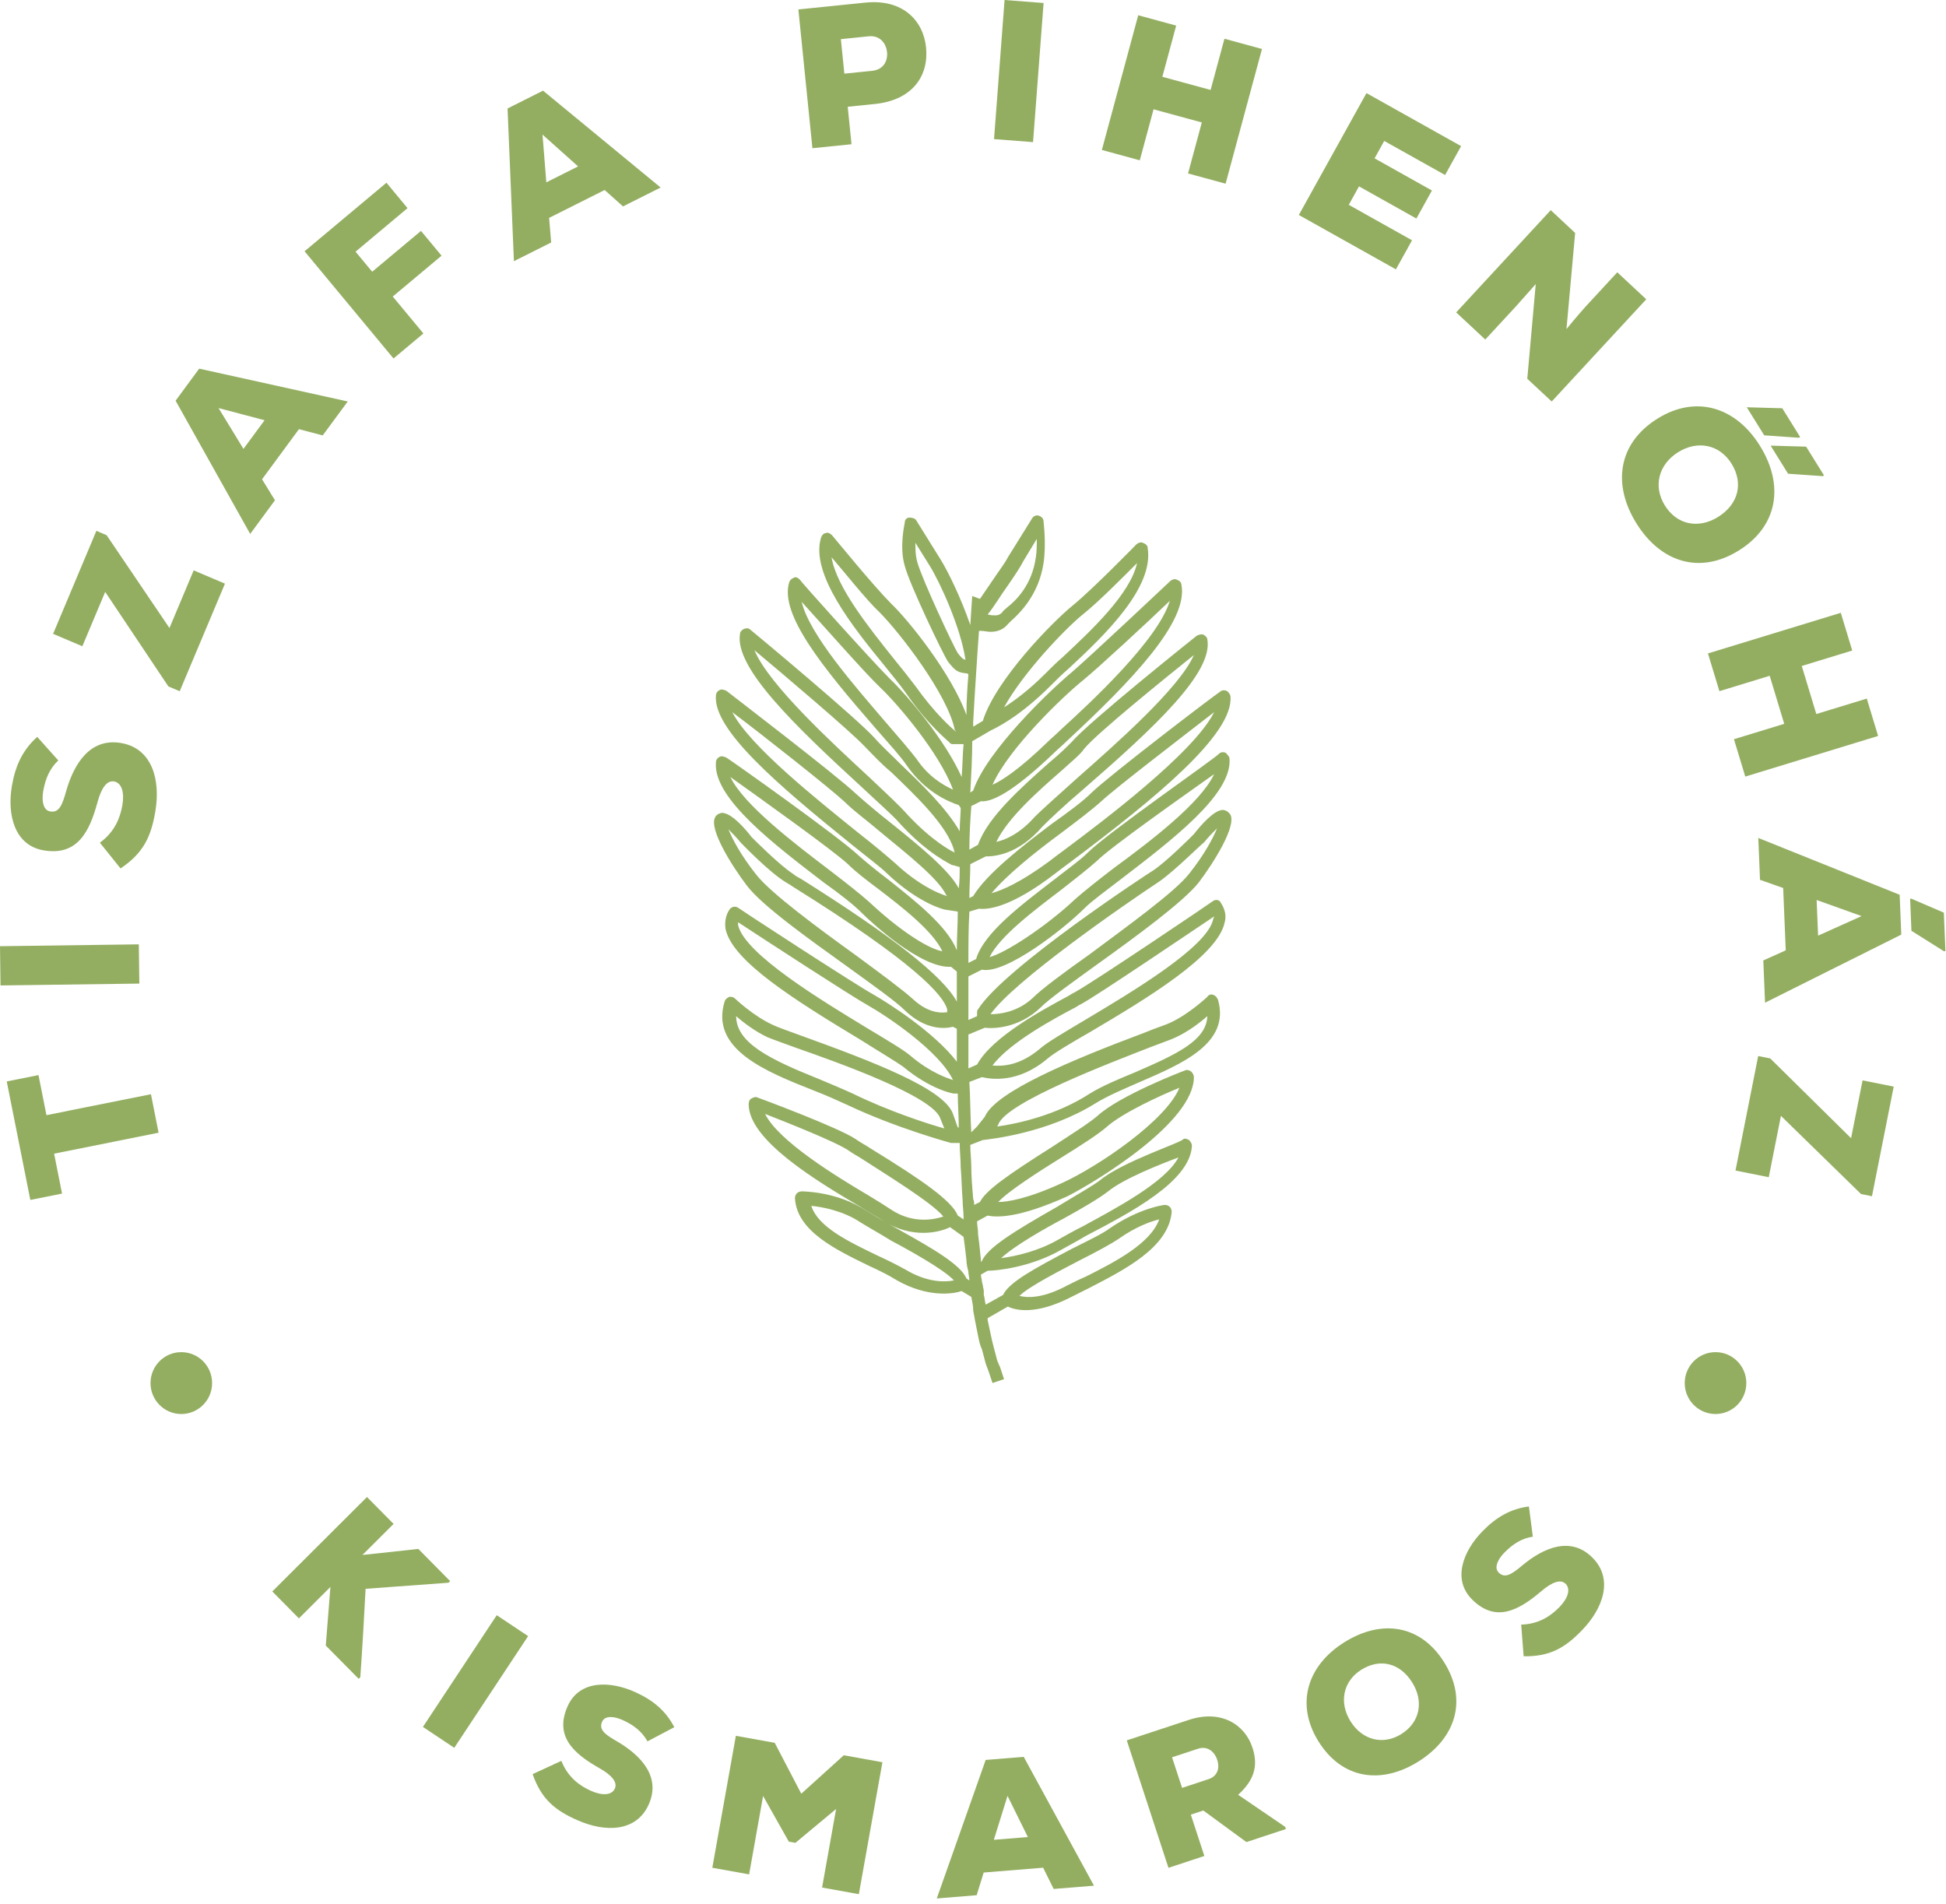 <?xml version="1.0" encoding="UTF-8"?>
<svg xmlns="http://www.w3.org/2000/svg" width="139" height="136" viewBox="0 0 139 136" fill="none">
  <path d="M3.865 82.404L4.431 85.253L2.166 85.707L0.482 77.245L2.749 76.791L3.318 79.653L10.782 78.157L11.327 80.906L3.865 82.404Z" fill="#93AE61"></path>
  <path d="M-0 67.585L9.915 67.452L9.952 70.255L0.037 70.388L-0 67.585Z" fill="#93AE61"></path>
  <path d="M4.163 54.316C3.542 54.9 3.239 55.641 3.089 56.497C2.971 57.171 3.065 57.867 3.582 57.958C4.252 58.076 4.465 57.435 4.732 56.485C5.283 54.573 6.421 52.678 8.669 53.075C10.891 53.468 11.47 55.74 11.097 57.945C10.8 59.714 10.273 60.921 8.609 62.029L7.134 60.191C8.239 59.389 8.596 58.34 8.741 57.513C8.9 56.601 8.691 55.913 8.146 55.816C7.657 55.73 7.252 56.236 6.964 57.299C6.393 59.409 5.524 61.165 3.094 60.734C1.028 60.369 0.491 58.177 0.856 56.102C1.113 54.629 1.651 53.539 2.66 52.633L4.163 54.316Z" fill="#93AE61"></path>
  <path d="M3.793 45.274L6.885 37.917L7.616 38.227L12.104 44.858L13.835 40.74L16.068 41.689L12.837 49.371L12.027 49.03L7.514 42.277L5.882 46.16L3.793 45.274Z" fill="#93AE61"></path>
  <path d="M15.61 29.147L17.39 32.063L18.899 30.016L15.61 29.147ZM21.353 30.654L18.718 34.234L19.639 35.733L17.871 38.136L12.543 28.621L14.227 26.332L24.838 28.676L23.05 31.101L21.353 30.654Z" fill="#93AE61"></path>
  <path d="M28.108 25.605L21.755 17.948L27.604 13.051L29.109 14.867L25.396 17.977L26.585 19.409L30.07 16.493L31.539 18.264L28.054 21.181L30.242 23.818L28.108 25.605Z" fill="#93AE61"></path>
  <path d="M38.75 9.613L39.023 13.024L41.291 11.886L38.75 9.613ZM43.189 13.572L39.222 15.563L39.369 17.32L36.708 18.656L36.254 7.748L38.788 6.475L47.188 13.394L44.501 14.743L43.189 13.572Z" fill="#93AE61"></path>
  <path d="M60.311 5.261L62.313 5.056C63.088 4.976 63.426 4.371 63.359 3.719C63.294 3.068 62.824 2.515 62.064 2.592L60.062 2.796L60.311 5.261ZM60.551 7.625L60.822 10.302L58.03 10.586L57.027 0.674L61.819 0.186C64.469 -0.085 65.951 1.452 66.147 3.391C66.351 5.415 65.186 7.124 62.553 7.421L60.551 7.625Z" fill="#93AE61"></path>
  <path d="M74.542 0.214L73.789 10.151L71.003 9.936L71.755 -7.15971e-05L74.542 0.214Z" fill="#93AE61"></path>
  <path d="M84.861 12.389L85.844 8.747L82.397 7.807L81.413 11.451L78.705 10.711L81.302 1.089L84.013 1.829L83.025 5.485L86.472 6.425L87.461 2.767L90.141 3.499L87.543 13.12L84.861 12.389Z" fill="#93AE61"></path>
  <path d="M99.707 19.239L92.774 15.355L97.605 6.65L104.365 10.437L103.22 12.5L98.873 10.067L98.184 11.31L102.281 13.607L101.17 15.609L97.072 13.312L96.341 14.63L100.86 17.163L99.707 19.239Z" fill="#93AE61"></path>
  <path d="M111.891 23.503C112.649 22.578 112.959 22.244 113.208 21.953L115.521 19.449L117.589 21.378L110.836 28.679L109.092 27.053L109.696 20.29L108.253 21.914L106.091 24.251L104.013 22.314L110.768 15.011L112.51 16.639L111.891 23.503Z" fill="#93AE61"></path>
  <path d="M129.009 31.903L126.474 31.831L127.72 33.837L130.202 34.01L130.286 33.956L129.009 31.903ZM127.305 29.161L124.769 29.09L126.016 31.094L128.496 31.268L128.582 31.215L127.305 29.161ZM122.732 36.916C124.174 36.011 124.549 34.516 123.679 33.116C122.83 31.75 121.257 31.427 119.862 32.302C118.456 33.184 118.075 34.75 118.917 36.102C119.789 37.504 121.337 37.792 122.732 36.916ZM124.22 39.309C121.406 41.072 118.612 40.156 116.885 37.378C115.164 34.612 115.562 31.676 118.376 29.911C121.141 28.175 123.99 29.075 125.709 31.841C127.439 34.619 127.022 37.55 124.22 39.309Z" fill="#93AE61"></path>
  <path d="M123.854 52.8L127.445 51.701L126.407 48.27L122.815 49.368L121.996 46.673L131.486 43.771L132.301 46.466L128.697 47.569L129.736 51.001L133.342 49.898L134.15 52.567L124.663 55.469L123.854 52.8Z" fill="#93AE61"></path>
  <path d="M138.96 67.936L138.847 65.19L136.523 64.19L136.438 64.193L136.53 66.483L138.847 67.941L138.96 67.936ZM132.971 65.434L129.759 64.284L129.864 66.831L132.971 65.434ZM127.553 67.881L127.37 63.428L125.715 62.843L125.593 59.853L135.69 63.911L135.805 66.756L126.075 71.619L125.951 68.602L127.553 67.881Z" fill="#93AE61"></path>
  <path d="M135.265 77.614L133.712 85.444L132.933 85.288L127.209 79.702L126.34 84.084L123.963 83.61L125.585 75.431L126.447 75.602L132.22 81.299L133.041 77.168L135.265 77.614Z" fill="#93AE61"></path>
  <path d="M32.036 113.05L26.114 113.484C26.012 115.477 25.878 117.787 25.736 119.8L25.62 119.914L23.27 117.537L23.602 113.35L21.35 115.596L19.45 113.674L26.213 106.928L28.113 108.848L25.89 111.066C27.182 110.935 28.597 110.775 29.879 110.634L32.152 112.934L32.036 113.05Z" fill="#93AE61"></path>
  <path d="M37.722 116.863L32.448 124.842L30.209 123.348L35.482 115.369L37.722 116.863Z" fill="#93AE61"></path>
  <path d="M46.249 124.38C45.854 123.662 45.236 123.203 44.48 122.86C43.884 122.591 43.214 122.514 43.008 122.976C42.739 123.575 43.285 123.926 44.103 124.4C45.747 125.369 47.237 126.882 46.336 128.892C45.447 130.877 43.203 130.882 41.247 130.013C39.676 129.32 38.68 128.538 38.044 126.721L40.097 125.774C40.58 126.997 41.47 127.58 42.202 127.91C43.012 128.274 43.698 128.241 43.917 127.753C44.113 127.318 43.738 126.818 42.821 126.299C40.998 125.265 39.575 124.035 40.548 121.865C41.375 120.017 43.534 120.032 45.373 120.862C46.678 121.453 47.563 122.213 48.164 123.37L46.249 124.38Z" fill="#93AE61"></path>
  <path d="M59.723 129.208L56.815 131.629L56.345 131.545L54.507 128.281L53.508 133.882L50.88 133.408L52.562 123.985L55.337 124.484L57.234 128.12L60.27 125.374L63.03 125.872L61.346 135.295L58.72 134.822L59.723 129.208Z" fill="#93AE61"></path>
  <path d="M71.966 128.272L70.989 131.413L73.419 131.214L71.966 128.272ZM74.511 133.405L70.262 133.75L69.763 135.369L66.913 135.602L70.406 125.708L73.123 125.487L78.141 134.69L75.262 134.922L74.511 133.405Z" fill="#93AE61"></path>
  <path d="M83.718 125.519L84.434 127.704L86.324 127.08C86.997 126.858 87.128 126.252 86.948 125.706C86.763 125.134 86.255 124.682 85.583 124.904L83.718 125.519ZM91.85 130.643L89.029 131.574L85.953 129.32L85.059 129.615L86.025 132.567L83.462 133.414L80.484 124.31L84.911 122.849C87.228 122.084 88.92 123.182 89.458 124.82C89.823 125.938 89.746 127.016 88.438 128.196L91.799 130.488L91.85 130.643Z" fill="#93AE61"></path>
  <path d="M97.24 119.264C95.934 120.083 95.626 121.6 96.463 122.945C97.307 124.304 98.802 124.67 100.097 123.858C101.436 123.019 101.711 121.523 100.874 120.177C100.008 118.785 98.579 118.424 97.24 119.264ZM101.316 125.821C98.669 127.478 95.864 127.095 94.175 124.381C92.516 121.711 93.375 118.963 96.021 117.304C98.676 115.636 101.48 116.039 103.16 118.743C104.849 121.457 103.972 124.154 101.316 125.821Z" fill="#93AE61"></path>
  <path d="M109.488 109.76C108.679 109.883 108.037 110.305 107.456 110.9C106.996 111.369 106.693 111.973 107.052 112.328C107.519 112.789 108.037 112.397 108.763 111.79C110.236 110.576 112.165 109.698 113.731 111.242C115.276 112.767 114.505 114.884 113.015 116.427C111.821 117.667 110.748 118.334 108.832 118.304L108.656 116.041C109.967 116.009 110.819 115.371 111.383 114.796C112.002 114.161 112.208 113.502 111.83 113.127C111.488 112.792 110.894 112.97 110.091 113.656C108.494 115.015 106.853 115.93 105.163 114.26C103.723 112.841 104.485 110.811 105.899 109.367C106.902 108.341 107.92 107.771 109.208 107.603L109.488 109.76Z" fill="#93AE61"></path>
  <path d="M15.15 98.79C15.15 97.569 14.166 96.58 12.95 96.58C11.735 96.58 10.751 97.569 10.751 98.79C10.751 100.011 11.735 100.999 12.95 100.999C14.166 100.999 15.15 100.011 15.15 98.79Z" fill="#93AE61"></path>
  <path d="M124.737 98.79C124.737 97.569 123.752 96.58 122.537 96.58C121.322 96.58 120.338 97.569 120.338 98.79C120.338 100.011 121.322 100.999 122.537 100.999C123.752 100.999 124.737 100.011 124.737 98.79Z" fill="#93AE61"></path>
  <path d="M86.653 65.666C86.24 67.67 80.734 70.921 77.499 72.856C75.984 73.756 74.814 74.447 74.334 74.862C72.887 76.106 71.649 76.175 70.892 76.106C72.131 74.447 75.365 72.718 76.811 71.958C77.017 71.82 77.154 71.751 77.293 71.681C78.532 70.99 84.864 66.704 86.722 65.459C86.722 65.528 86.653 65.597 86.653 65.666ZM71.235 80.463C71.235 80.394 71.304 80.394 71.304 80.324C71.855 78.735 79.357 75.9 82.179 74.793C83.075 74.447 83.694 74.24 83.968 74.102C84.864 73.687 85.689 73.065 86.24 72.58C86.171 74.309 84.107 75.278 81.078 76.591C79.908 77.075 78.737 77.559 77.844 78.112C75.504 79.633 72.75 80.255 71.235 80.463ZM75.71 82.745C77.154 81.846 78.463 81.016 79.082 80.463C80.184 79.495 82.867 78.25 84.245 77.697C83.281 80.048 78.463 83.298 75.915 84.474C73.369 85.649 71.923 85.856 71.304 85.856C71.992 85.096 74.263 83.643 75.71 82.745ZM75.984 87.031C77.362 86.271 78.532 85.58 79.151 85.096C80.252 84.196 82.867 83.159 84.176 82.674C83.212 84.474 79.633 86.34 77.362 87.584C76.674 87.931 76.054 88.275 75.572 88.553C74.126 89.382 72.543 89.728 71.511 89.866C72.474 88.967 74.677 87.722 75.984 87.031ZM77.154 90.004C78.255 89.451 79.288 88.898 79.908 88.484C81.078 87.653 82.179 87.238 82.798 87.1C82.179 88.829 79.633 90.142 77.567 91.18C77.085 91.388 76.674 91.595 76.26 91.802C74.471 92.77 73.369 92.701 72.819 92.563C73.507 91.871 75.847 90.695 77.154 90.004ZM64.697 90.695C64.078 90.35 63.388 90.004 62.631 89.659C60.636 88.691 58.433 87.653 57.951 86.132C58.708 86.202 60.223 86.478 61.461 87.309C62.012 87.653 62.769 88.069 63.664 88.622C64.971 89.313 67.451 90.695 68.138 91.457C67.451 91.595 66.21 91.595 64.697 90.695ZM63.664 86.409C63.251 86.132 62.7 85.787 62.012 85.372C59.672 83.989 55.611 81.499 54.647 79.564C56.23 80.186 59.74 81.57 60.636 82.192C60.911 82.399 61.324 82.606 61.737 82.883C63.113 83.781 66.624 85.925 67.38 86.893C66.761 87.1 65.248 87.447 63.664 86.409ZM60.911 78.112C60.154 77.766 59.327 77.42 58.502 77.075C55.06 75.691 52.583 74.516 52.583 72.58C53.134 73.065 53.959 73.687 54.854 74.102C55.198 74.24 55.956 74.516 56.918 74.862C59.878 75.9 66.692 78.319 67.174 79.91L67.451 80.601C66.21 80.255 63.458 79.357 60.911 78.112ZM68.07 77.144C67.656 77.006 66.418 76.591 65.04 75.415C64.56 75 63.388 74.309 62.012 73.48C58.708 71.474 53.202 68.155 52.72 66.081V65.873C54.51 67.048 60.773 71.128 62.012 71.82C63.251 72.511 67.106 75.069 68.07 77.144ZM67.588 72.305C67.106 72.374 66.21 72.305 65.179 71.336C64.489 70.714 62.907 69.538 61.118 68.224C58.433 66.288 55.06 63.8 54.028 62.485C52.926 61.102 52.307 59.927 52.032 59.236C52.307 59.512 52.652 59.858 52.926 60.205L52.995 60.273C53.065 60.342 54.992 62.347 56.162 63.038C56.299 63.108 56.507 63.246 56.712 63.384C65.248 68.708 67.38 71.059 67.656 72.096V72.305H67.588ZM62.081 64.422C61.461 63.868 60.497 63.108 59.327 62.209C56.781 60.273 53.134 57.507 52.169 55.501C54.304 57.023 59.535 60.756 60.567 61.725C61.118 62.278 61.943 62.9 62.769 63.522C64.489 64.837 66.624 66.495 67.311 67.948C66.21 67.741 64.146 66.357 62.081 64.422ZM67.656 64.006C67.656 64.006 66.004 63.591 63.939 61.656C63.388 61.171 62.494 60.411 61.255 59.443C58.433 57.161 53.545 53.29 52.307 50.869C54.51 52.528 59.327 56.332 60.36 57.3C60.979 57.923 61.943 58.614 62.907 59.443C64.834 61.033 67.037 62.762 67.588 63.937L67.656 64.006ZM68.207 60.896C68.001 60.827 66.555 60.065 64.766 58.13C64.284 57.576 63.319 56.677 62.149 55.572C59.535 53.151 54.923 48.933 53.89 46.445C55.956 48.173 60.773 52.253 61.737 53.29C62.288 53.843 62.907 54.535 63.664 55.157C65.385 56.816 67.588 58.89 68.138 60.687C68.138 60.827 68.207 60.896 68.207 60.896ZM65.454 54.188C64.971 53.566 64.146 52.597 63.182 51.491C61.118 49.071 57.814 45.338 57.263 42.988C58.776 44.647 61.875 48.173 62.907 49.14C64.078 50.247 67.106 53.773 68.07 56.401C67.311 56.055 66.28 55.432 65.454 54.188ZM68.276 52.253C67.931 51.975 66.761 50.938 65.385 49.002C64.971 48.449 64.421 47.758 63.801 46.998C62.149 44.923 59.74 41.95 59.397 39.806C60.36 40.913 61.875 42.848 62.839 43.748C64.215 45.13 67.725 49.624 68.207 52.184C68.276 52.184 68.276 52.184 68.276 52.253ZM68.413 46.652C68.138 46.236 65.867 41.397 65.522 40.153C65.385 39.668 65.385 39.184 65.385 38.769L66.418 40.428C67.106 41.535 68.621 44.785 68.964 47.136C68.758 47.067 68.689 46.998 68.413 46.652ZM71.992 41.812C72.474 41.119 72.887 40.497 73.093 40.084L74.057 38.493C74.057 38.908 74.057 39.391 73.989 39.806C73.713 41.812 72.542 42.919 71.923 43.401C71.786 43.541 71.649 43.61 71.58 43.748C71.511 43.817 71.372 43.954 71.098 43.954C70.961 43.954 70.753 43.954 70.547 43.886C70.961 43.401 71.443 42.572 71.992 41.812ZM77.43 43.817C78.463 42.988 80.184 41.259 81.217 40.221C80.734 42.434 77.912 45.061 75.915 46.929C75.433 47.343 75.022 47.758 74.677 48.104C73.507 49.28 72.474 50.04 71.717 50.524C73.093 48.034 76.123 44.854 77.43 43.817ZM77.362 48.587C78.463 47.689 81.973 44.439 83.557 42.919C82.73 45.683 77.981 50.109 75.778 52.115C75.433 52.459 75.09 52.737 74.884 52.944C72.75 55.019 71.511 55.779 70.892 56.054C72.062 53.428 75.984 49.693 77.362 48.587ZM75.778 55.088C76.535 54.395 77.154 53.912 77.43 53.497C78.324 52.391 83.212 48.449 85.277 46.789C84.245 49.14 79.77 53.082 76.948 55.572C75.572 56.816 74.471 57.783 73.92 58.336C72.819 59.581 71.786 59.996 71.166 60.134C71.992 58.405 74.195 56.47 75.778 55.088ZM75.778 59.512C76.879 58.683 77.981 57.852 78.669 57.23C79.702 56.263 84.588 52.528 86.722 50.869C85.277 53.773 78.737 58.683 76.054 60.687C75.572 61.033 75.227 61.309 74.953 61.518C72.887 63.038 71.58 63.591 70.822 63.8C71.923 62.485 73.989 60.827 75.778 59.512ZM75.847 63.522C76.811 62.762 77.705 62.071 78.324 61.518C79.357 60.48 84.588 56.816 86.722 55.294C85.758 57.37 82.11 60.134 79.564 62.002C78.394 62.9 77.43 63.662 76.811 64.213C74.677 66.219 71.786 68.086 70.684 68.363C71.443 66.841 73.851 65.044 75.847 63.522ZM70.753 72.442C72.405 70.092 80.184 64.698 82.798 62.969C83.9 62.209 85.828 60.273 85.965 60.205L86.034 60.134C86.309 59.789 86.653 59.443 86.928 59.167C86.653 59.858 86.034 61.033 84.933 62.416C83.9 63.731 80.527 66.15 77.844 68.155C75.984 69.47 74.402 70.645 73.783 71.267C72.681 72.305 71.372 72.442 70.753 72.442ZM86.653 64.353C86.585 64.422 78.187 70.092 76.811 70.852C76.674 70.921 76.535 70.99 76.329 71.128C74.539 72.096 70.892 74.033 69.791 76.038L69.171 76.313V73.894L70.341 73.409C70.892 73.48 72.75 73.48 74.334 71.958C74.953 71.336 76.603 70.161 78.324 68.916C81.217 66.841 84.519 64.422 85.621 63.038C86.722 61.587 88.305 59.029 87.892 58.199C87.755 57.992 87.549 57.852 87.341 57.852C86.722 57.852 85.758 58.959 85.277 59.581C85.07 59.789 83.281 61.587 82.316 62.209C82.179 62.278 71.717 69.123 69.859 72.096C69.791 72.165 69.791 72.234 69.791 72.374V72.58L69.171 72.856V69.745L70.134 69.261C71.855 69.608 76.054 66.288 77.43 64.906C77.981 64.353 78.945 63.662 80.115 62.762C83.625 60.065 88.029 56.747 87.823 54.188C87.823 54.05 87.686 53.912 87.549 53.773C87.41 53.704 87.204 53.704 87.067 53.843C86.859 54.119 79.082 59.512 77.705 60.896C77.154 61.449 76.26 62.071 75.296 62.831C72.956 64.629 70.271 66.635 69.722 68.501L69.171 68.777C69.171 67.601 69.171 66.357 69.24 65.113L69.928 64.906C70.478 64.975 72.131 64.906 75.433 62.347C75.71 62.14 76.054 61.862 76.535 61.518C82.524 57.023 88.1 52.459 87.892 49.762C87.892 49.624 87.755 49.418 87.618 49.349C87.479 49.28 87.273 49.28 87.135 49.418C86.791 49.624 79.357 55.294 77.981 56.608C77.362 57.23 76.329 57.992 75.159 58.821C72.956 60.48 70.478 62.416 69.514 64.006L69.24 64.144C69.24 63.315 69.308 62.555 69.308 61.725L70.41 61.171C70.961 61.171 72.681 61.102 74.471 59.029C75.022 58.476 76.123 57.438 77.43 56.332C82.524 51.906 86.653 48.034 86.24 45.683C86.24 45.545 86.103 45.407 85.965 45.338C85.828 45.269 85.621 45.338 85.483 45.407C85.138 45.683 77.775 51.562 76.535 53.013C76.26 53.29 75.71 53.843 74.953 54.465C73.093 56.123 70.547 58.336 69.859 60.342L69.24 60.687C69.24 59.72 69.308 58.476 69.377 57.645V57.576L70.065 57.23C70.753 57.3 72.199 56.747 75.365 53.704C75.572 53.497 75.915 53.219 76.26 52.875C80.803 48.658 84.933 44.37 84.382 41.743C84.382 41.604 84.245 41.466 84.037 41.397C83.9 41.328 83.694 41.397 83.557 41.535C83.486 41.604 77.981 46.789 76.535 48.034C74.953 49.349 70.478 53.635 69.514 56.47L69.308 56.608C69.377 55.364 69.446 54.05 69.446 52.944L70.753 52.184C71.029 52.044 72.75 51.284 75.09 48.933C75.433 48.587 75.847 48.173 76.329 47.758C78.945 45.338 82.455 41.95 81.973 39.115C81.973 38.977 81.836 38.839 81.628 38.769C81.491 38.7 81.285 38.769 81.146 38.908C81.146 38.908 78.05 42.088 76.605 43.263C75.159 44.439 71.098 48.587 70.202 51.491L69.514 51.906V51.562C69.583 50.316 69.652 49.14 69.722 48.104C69.791 47.067 69.859 45.961 69.928 45.061H70.065C70.271 45.061 70.547 45.13 70.753 45.13C71.304 45.13 71.717 44.923 71.992 44.577L72.199 44.37C72.819 43.817 74.195 42.503 74.539 40.221C74.745 38.839 74.539 37.318 74.539 37.249C74.539 37.04 74.402 36.902 74.195 36.833C73.989 36.764 73.783 36.902 73.713 37.04L71.992 39.806C71.786 40.221 71.304 40.844 70.892 41.466C70.616 41.881 70.271 42.365 69.996 42.779L69.446 42.572C69.446 42.572 69.377 43.472 69.308 44.647C68.621 42.641 67.656 40.706 67.174 39.944L65.454 37.18C65.385 37.04 65.179 36.971 64.971 36.971C64.766 36.971 64.628 37.111 64.628 37.318C64.628 37.386 64.215 39.046 64.628 40.428C64.971 41.743 67.38 46.789 67.725 47.274C68.276 47.965 68.413 48.034 69.101 48.104L69.171 48.173C69.101 49.071 69.032 50.04 69.032 51.077C68.001 48.173 64.903 44.301 63.664 43.126C62.357 41.812 59.603 38.424 59.535 38.355C59.327 38.078 59.121 38.009 58.984 38.078C58.847 38.078 58.708 38.215 58.639 38.424C57.883 40.981 60.911 44.785 63.182 47.551C63.801 48.311 64.352 49.002 64.697 49.487C66.418 51.975 67.862 53.013 67.862 53.082C67.931 53.151 68.001 53.151 68.138 53.151H68.826C68.758 53.843 68.758 54.672 68.689 55.501C67.519 52.875 64.834 49.693 63.527 48.449C62.218 47.136 57.126 41.466 57.126 41.397C56.987 41.259 56.85 41.19 56.712 41.259C56.575 41.328 56.436 41.397 56.368 41.604C55.68 43.886 58.776 47.689 62.563 52.044C63.527 53.151 64.352 54.05 64.766 54.672C66.073 56.539 67.656 57.23 68.482 57.507L68.621 57.714C68.621 58.199 68.55 58.752 68.55 59.374C67.588 57.714 65.867 56.054 64.352 54.603C63.664 53.912 62.976 53.29 62.494 52.737C61.187 51.284 53.959 45.269 53.614 44.992C53.477 44.854 53.34 44.854 53.134 44.923C52.995 44.992 52.858 45.13 52.858 45.269C52.444 47.689 56.781 51.837 61.599 56.263C62.7 57.3 63.733 58.199 64.215 58.752C66.28 61.033 67.931 61.725 68.001 61.794H68.07L68.55 61.933C68.55 62.416 68.55 62.969 68.482 63.453C67.794 62.14 65.659 60.411 63.596 58.752C62.631 57.992 61.737 57.23 61.118 56.677C59.74 55.364 52.238 49.624 51.893 49.349C51.756 49.28 51.55 49.209 51.413 49.28C51.274 49.349 51.137 49.487 51.137 49.693C50.931 52.115 55.542 56.054 60.773 60.273C61.875 61.171 62.907 61.933 63.388 62.416C65.659 64.56 67.451 64.975 67.519 64.975L68.413 65.113C68.413 66.081 68.344 66.979 68.344 67.879C67.656 66.15 65.454 64.422 63.458 62.831C62.631 62.209 61.875 61.587 61.324 61.102C59.948 59.789 52.238 54.326 51.893 54.119C51.756 54.05 51.55 53.981 51.413 54.05C51.274 54.119 51.137 54.257 51.137 54.465C50.931 57.023 55.335 60.342 58.847 63.038C60.017 63.868 60.979 64.629 61.53 65.182C62.218 65.873 65.798 69.192 67.931 69.054L68.344 69.399V71.543C67.38 69.745 63.801 66.91 57.194 62.762C56.918 62.624 56.712 62.485 56.644 62.416C55.68 61.794 53.89 59.996 53.684 59.789C53.202 59.167 52.307 58.13 51.619 58.061C51.413 58.061 51.137 58.199 51.068 58.405C50.655 59.236 52.238 61.794 53.34 63.246C54.441 64.698 57.745 67.048 60.636 69.123C62.357 70.368 64.009 71.543 64.628 72.165C66.141 73.618 67.519 73.48 68.07 73.34L68.344 73.48V75.831C66.692 73.687 63.388 71.612 62.425 71.059C61.048 70.299 52.789 64.906 52.72 64.837C52.514 64.698 52.238 64.766 52.101 64.975C51.825 65.39 51.756 65.873 51.825 66.357C52.307 68.639 56.712 71.405 61.53 74.309C62.839 75.138 64.009 75.831 64.489 76.175C66.486 77.835 68.07 78.112 68.138 78.112H68.413C68.413 78.873 68.482 79.77 68.482 80.532H68.413L68.07 79.564C67.451 77.766 62.357 75.831 57.194 73.963C56.23 73.618 55.474 73.34 55.198 73.203C53.822 72.58 52.514 71.336 52.514 71.336C52.375 71.198 52.238 71.198 52.101 71.198C51.964 71.267 51.825 71.336 51.756 71.543C50.723 74.931 54.647 76.522 58.157 77.904C59.053 78.25 59.809 78.595 60.567 78.942C64.078 80.601 67.931 81.639 67.931 81.639H68.55C68.55 82.192 68.621 82.814 68.621 83.367C68.689 84.127 68.689 84.887 68.758 85.718C68.758 86.132 68.826 86.547 68.826 86.893V87.1L68.413 86.824C68.001 85.787 65.936 84.334 62.218 82.052C61.806 81.776 61.393 81.57 61.118 81.361C59.878 80.532 54.304 78.457 54.096 78.388C53.959 78.319 53.822 78.388 53.684 78.457C53.545 78.526 53.477 78.666 53.477 78.873C53.477 81.43 58.296 84.334 61.461 86.202C62.081 86.616 62.631 86.893 63.045 87.169C65.179 88.553 67.174 88 67.862 87.653L68.826 88.344C68.895 88.829 68.964 89.382 69.032 90.004C69.032 90.282 69.101 90.557 69.171 90.835C69.171 91.042 69.24 91.248 69.24 91.457L69.032 91.317C68.621 90.35 66.761 89.244 64.009 87.722C63.113 87.238 62.357 86.755 61.875 86.478C59.809 85.096 57.332 85.096 57.263 85.096C57.126 85.096 56.987 85.165 56.918 85.234C56.85 85.303 56.781 85.441 56.781 85.58C56.918 87.931 59.672 89.244 62.081 90.419C62.839 90.764 63.527 91.111 64.078 91.457C66.28 92.701 68.07 92.424 68.689 92.217L69.377 92.632C69.446 92.977 69.514 93.254 69.514 93.599L69.652 94.361L69.859 95.398C69.928 95.743 69.996 96.09 70.134 96.365L70.41 97.403C70.478 97.61 70.547 97.749 70.616 97.956L70.892 98.785L71.304 98.647L71.717 98.509L71.443 97.678C71.372 97.541 71.304 97.334 71.235 97.196L70.961 96.158C70.892 95.881 70.822 95.605 70.753 95.259L70.547 94.292V94.152L71.992 93.323C72.542 93.599 73.989 93.946 76.535 92.632L77.775 92.01C80.321 90.695 83.486 89.106 83.694 86.547C83.694 86.409 83.625 86.271 83.557 86.202C83.486 86.132 83.349 86.063 83.212 86.063C83.143 86.063 81.422 86.271 79.288 87.722C78.737 88.138 77.705 88.622 76.605 89.175C73.851 90.626 72.062 91.595 71.649 92.493L70.41 93.186C70.341 92.977 70.341 92.701 70.271 92.493V92.217C70.271 92.079 70.202 91.941 70.202 91.802L70.134 91.526C70.134 91.388 70.065 91.18 70.065 91.042L70.547 90.766C71.098 90.766 73.575 90.557 75.847 89.244C76.329 88.967 76.879 88.691 77.567 88.275C80.734 86.616 85.001 84.403 85.138 81.846C85.138 81.708 85.07 81.57 84.933 81.43C84.795 81.361 84.658 81.292 84.519 81.361C84.519 81.57 80.184 82.952 78.532 84.334C77.981 84.749 76.742 85.441 75.504 86.202C72.474 87.931 70.547 89.106 70.134 90.073L70.065 90.142V90.004C69.996 89.244 69.928 88.622 69.859 88.138V88C69.859 87.791 69.791 87.516 69.791 87.238L70.547 86.824C71.166 86.962 72.75 87.031 76.26 85.441C78.532 84.265 85.277 80.117 85.277 76.937C85.277 76.798 85.207 76.66 85.07 76.522C84.933 76.453 84.795 76.384 84.658 76.453C84.451 76.522 79.976 78.25 78.394 79.701C77.844 80.186 76.535 81.016 75.159 81.914C71.992 83.92 70.41 85.027 69.996 85.856L69.583 86.063C69.583 85.925 69.583 85.787 69.514 85.649C69.446 84.818 69.377 84.058 69.377 83.298C69.377 82.814 69.308 82.33 69.308 81.776L70.202 81.43C70.753 81.361 74.814 80.946 78.255 78.804C79.151 78.25 80.321 77.766 81.422 77.282C84.451 75.969 87.892 74.516 86.998 71.405C86.928 71.267 86.859 71.128 86.653 71.059C86.516 70.99 86.309 71.059 86.24 71.198C86.24 71.198 84.933 72.442 83.557 73.065C83.281 73.203 82.593 73.409 81.766 73.756C76.603 75.691 71.098 77.973 70.341 79.77L69.791 80.463L69.377 80.877C69.308 79.841 69.308 78.25 69.24 77.282L70.134 76.937C70.753 77.075 72.681 77.42 74.814 75.622C75.296 75.209 76.466 74.516 77.912 73.687C81.766 71.405 86.998 68.294 87.479 65.873C87.618 65.39 87.479 64.906 87.204 64.491C87.135 64.284 86.859 64.213 86.653 64.353Z" fill="#93AE61"></path>
</svg>
